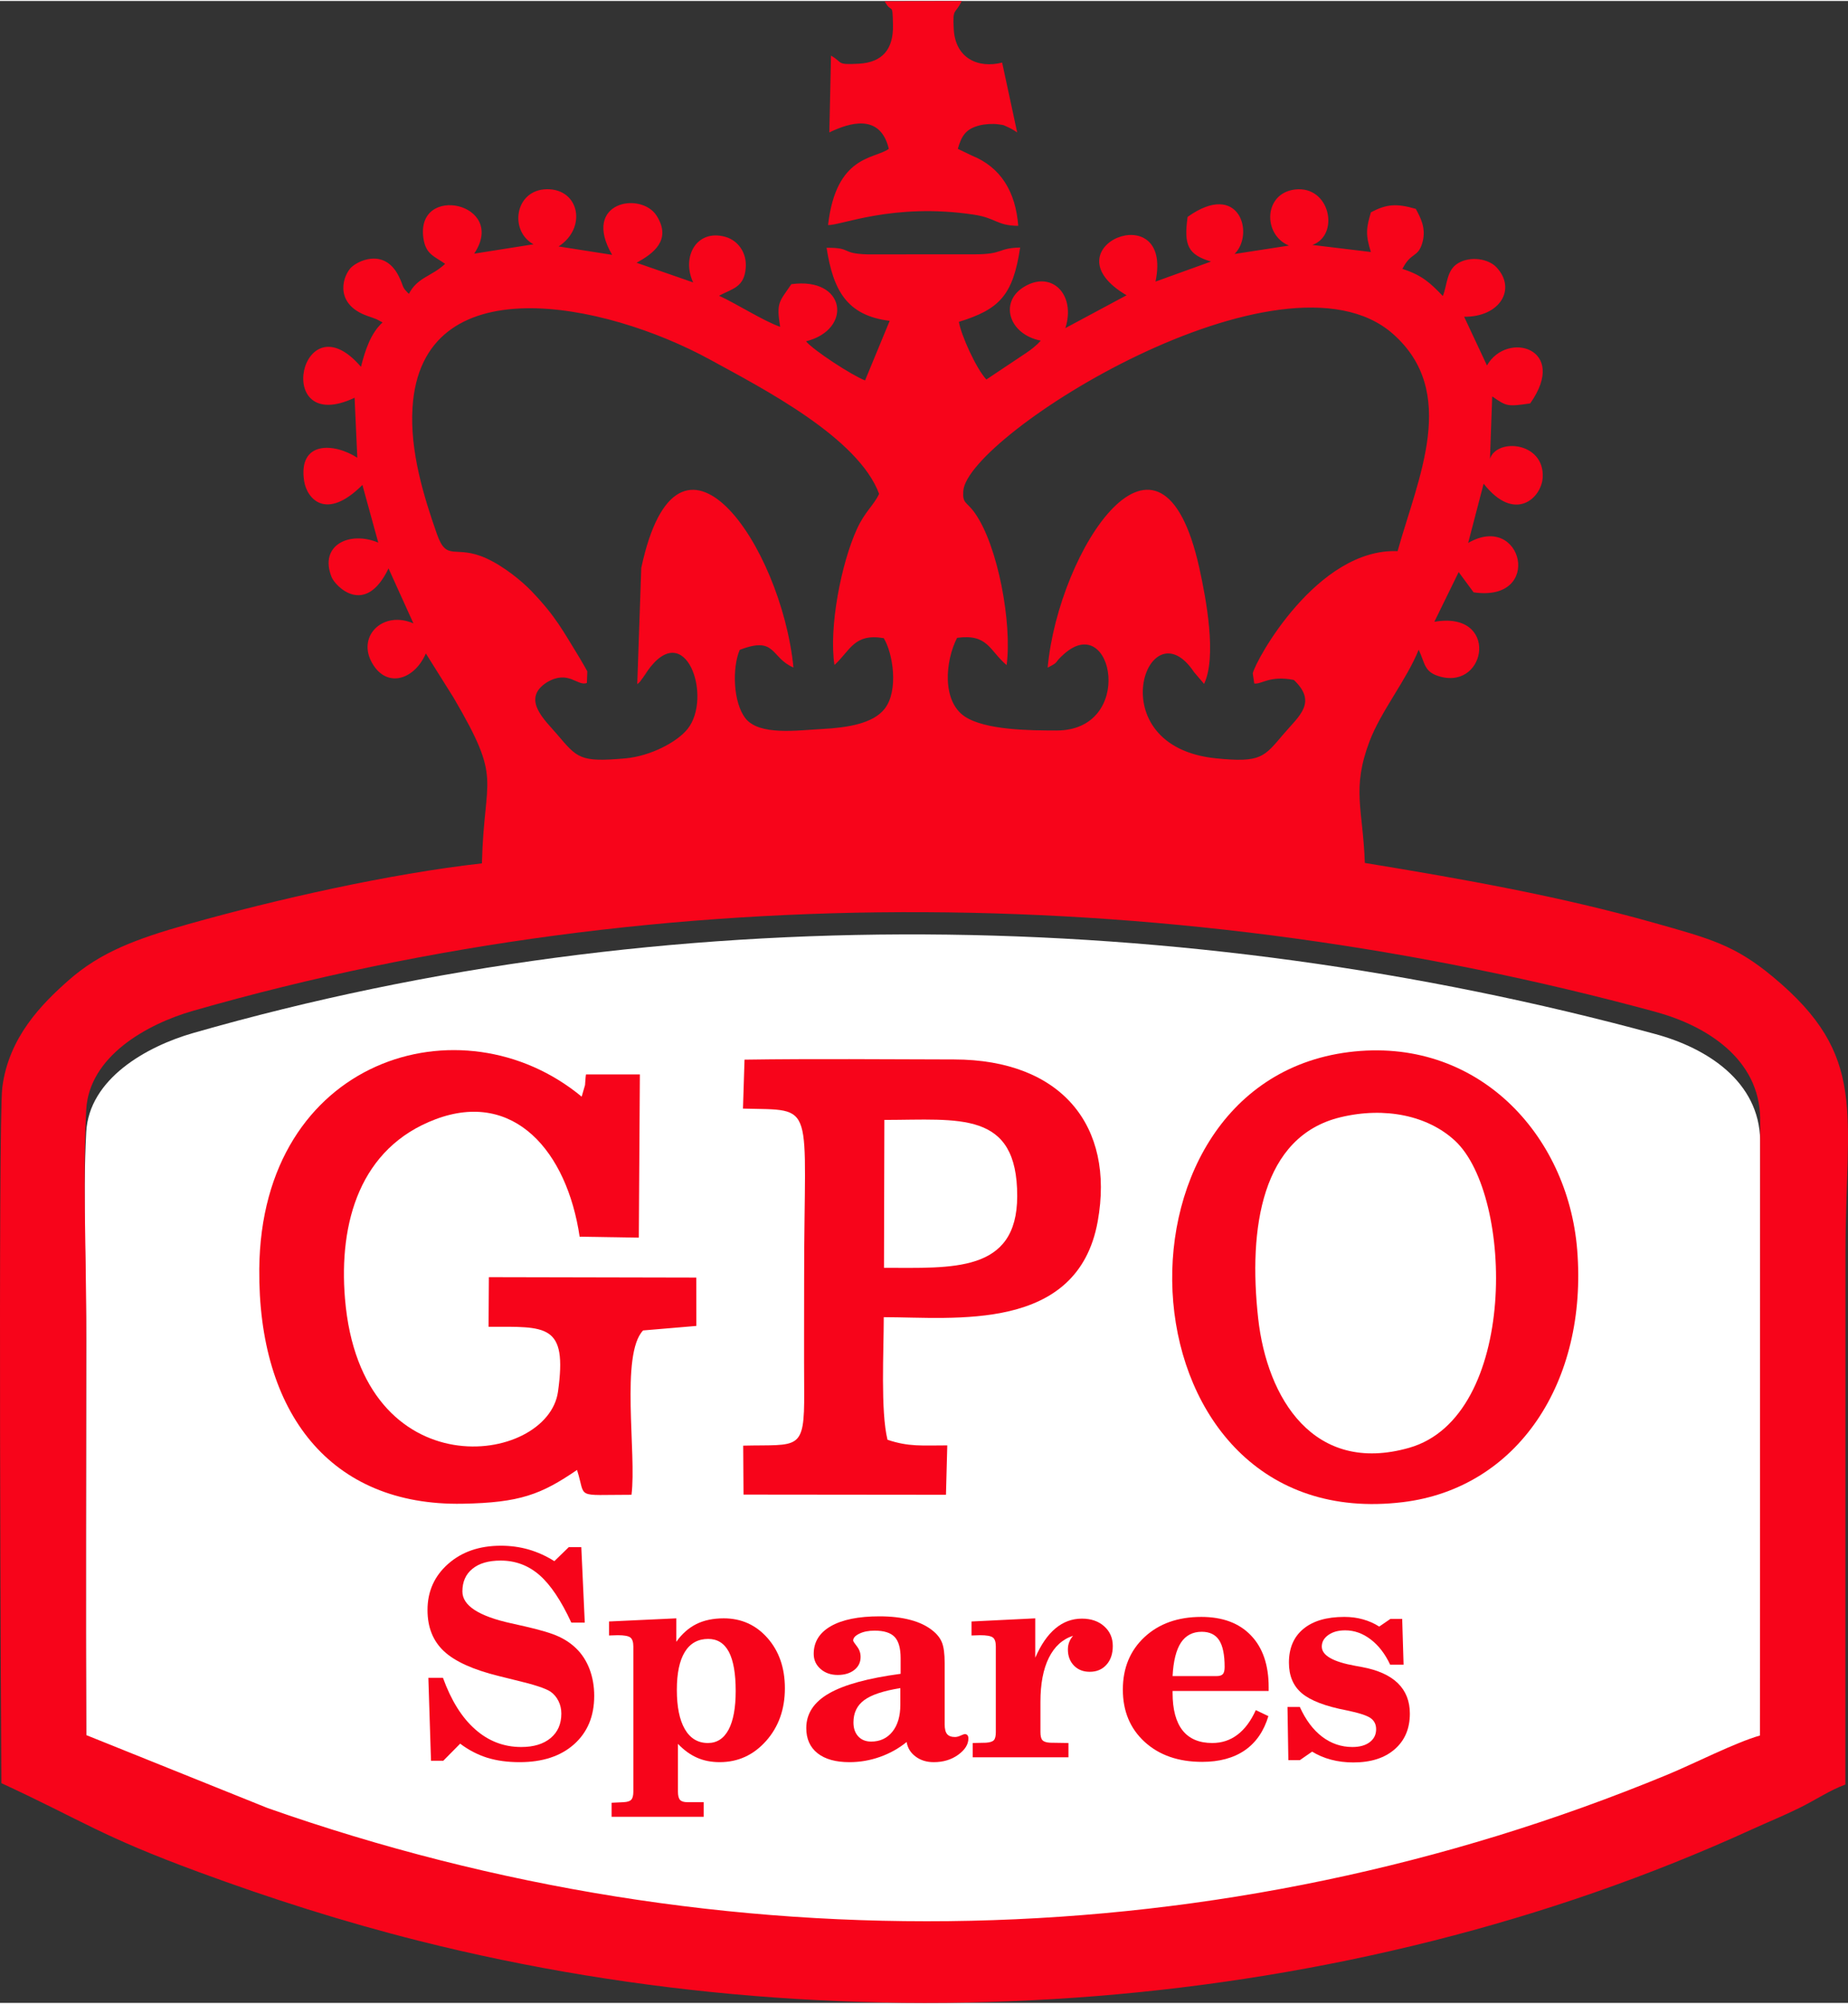 <?xml version="1.0" encoding="UTF-8"?>
<!DOCTYPE svg PUBLIC "-//W3C//DTD SVG 1.1//EN" "http://www.w3.org/Graphics/SVG/1.1/DTD/svg11.dtd">
<!-- Creator: CorelDRAW X7 -->
<svg xmlns="http://www.w3.org/2000/svg" xml:space="preserve" width="332px" height="360px" version="1.1" style="shape-rendering:geometricPrecision; text-rendering:geometricPrecision; image-rendering:optimizeQuality; fill-rule:evenodd; clip-rule:evenodd"
viewBox="0 0 109444 118559"
 xmlns:xlink="http://www.w3.org/1999/xlink">
 <rect x="0" y="0" width="109444" height="118559" fill="#333333" stroke="none"/>
 <defs>
  <style type="text/css">
   <![CDATA[
    .fil1 {fill:#F7041A}
    .fil0 {fill:white}
    .fil2 {fill:#F7041A;fill-rule:nonzero}
   ]]>
  </style>
 </defs>
 <g id="Layer_x0020_1">
  <path class="fil0" d="M5107 104015c-37,-8201 -3,-16411 -3,-24614 0,-3972 -208,-8519 3,-12418 170,-3148 3556,-5065 6330,-5862 28050,-8052 58655,-7541 86607,63 3053,831 6141,2803 6199,6289l-12 36568c-1477,419 -3873,1654 -5476,2317 -26443,10936 -55913,11481 -82900,1980l-10748 -4323z"/>
  <path class="fil1" d="M5107 102698c-37,-8202 -3,-16412 -3,-24615 1,-3971 -208,-8519 3,-12419 170,-3146 3555,-5064 6330,-5860 28051,-8053 58655,-7542 86606,62 3055,832 6143,2804 6200,6290l-11 36567c-1478,420 -3874,1654 -5478,2317 -26442,10936 -55912,11482 -82900,1981l-10747 -4323zm54508 -63366c328,-2440 -500,-7040 -1870,-8991 -506,-721 -750,-543 -696,-1324 232,-3298 18934,-15045 25444,-9302 3914,3454 1491,8525 276,12868 -4760,-187 -8420,6475 -8577,7240l88 595c423,74 903,-493 2345,-207 1406,1330 310,2126 -596,3189 -1174,1377 -1332,1721 -4004,1454 -7049,-703 -4031,-9201 -1306,-5101l590 690c764,-1609 124,-5025 -278,-6848 -2295,-10397 -8346,-1083 -8986,5888 764,-397 289,-209 986,-823 2891,-2544 4227,4550 -469,4545 -1601,-2 -4205,-26 -5415,-822 -1376,-906 -1169,-3302 -466,-4666 1833,-251 1911,751 2934,1615zm-35185 -15242c521,-8479 11356,-6276 17618,-2852 3156,1726 8774,4615 10016,7952 -334,702 -839,1049 -1307,2067 -945,2055 -1677,5866 -1338,8068 947,-864 1157,-1889 2919,-1589 548,896 889,3094 63,4170 -684,889 -2205,1130 -3708,1209 -1430,75 -3731,415 -4548,-636 -737,-948 -786,-3013 -335,-4051 2168,-834 1802,454 3181,1047 -722,-7259 -6823,-16112 -9013,-5901l-238 6891c266,-242 97,-71 366,-435 796,-1072 -608,866 205,-305 2279,-3285 3916,1504 2409,3389 -612,767 -2182,1607 -3693,1742 -2691,239 -2835,-18 -4035,-1426 -709,-833 -2156,-2097 -592,-3086 1281,-751 1797,266 2357,44l26 -687c-14,-41 -407,-714 -442,-772 -1015,-1653 -1417,-2465 -2855,-3970 -579,-606 -1661,-1487 -2685,-1951 -1852,-841 -2330,257 -2925,-1439 -779,-2219 -1605,-4896 -1446,-7479zm53290 -9641c1636,-574 1065,-3530 -1026,-3283 -1872,221 -1912,2688 -357,3320l-3226 498c1208,-1176 293,-4389 -2777,-2196 -234,1679 18,2235 1387,2644l-3288 1187c1080,-5156 -6550,-2027 -1714,810l-3625 1945c645,-2018 -854,-3482 -2516,-2400 -1387,903 -822,2772 1060,3142 -187,198 -182,201 -430,408 -143,119 -289,221 -441,325l-2351 1568c-593,-626 -1502,-2630 -1628,-3414 2396,-739 3205,-1567 3628,-4401 -1382,37 -946,400 -2714,403l-6355 2c-1592,-55 -858,-403 -2395,-390 393,2517 1194,4011 3737,4327l-1458 3529c-786,-306 -3042,-1773 -3497,-2317 2783,-699 2368,-3831 -868,-3383 -707,1046 -903,1066 -663,2524 -977,-339 -2530,-1337 -3619,-1841 815,-433 1492,-495 1581,-1656 70,-912 -474,-1622 -1201,-1829 -1710,-486 -2621,1187 -1913,2697l-3350 -1164c974,-536 2096,-1334 1191,-2778 -922,-1471 -4478,-840 -2639,2309l-3172 -497c1688,-1092 1238,-3412 -690,-3389 -1908,23 -2250,2471 -795,3261l-3514 555c2006,-3011 -3496,-4178 -3004,-897 142,951 660,1053 1284,1500 -805,757 -1632,783 -2146,1778 -463,-452 -269,-384 -603,-1051 -871,-1736 -2539,-859 -2876,-449 -517,629 -846,2140 1010,2803 274,99 293,94 559,202l352 187c-686,620 -1026,1610 -1280,2630 -3562,-4161 -5301,4157 -378,1831l161 3552c-1395,-899 -3511,-996 -3150,1374 159,1043 1289,2402 3452,237l939 3415c-1713,-716 -3526,159 -2760,2050 209,515 1974,2380 3368,-521l1475 3256c-1758,-766 -3290,685 -2507,2233 833,1648 2541,1165 3242,-454l1650 2632c2922,4995 1801,4513 1671,9801 -5464,610 -12221,2141 -17382,3596 -3120,880 -5218,1666 -7114,3343 -1551,1371 -3538,3353 -3909,6339 -252,2026 -81,38532 -55,41192 4908,2271 5836,3110 11731,5281 4198,1546 8500,2924 12986,4055 25809,6505 54807,4427 78911,-6577 1014,-463 1866,-803 2860,-1292 970,-478 1790,-1044 2720,-1385l6 -31435c0,-8416 1387,-11684 -4311,-16410 -2271,-1884 -3722,-2252 -7030,-3187 -5533,-1563 -11281,-2590 -17124,-3546 -112,-3197 -793,-4366 277,-7200 677,-1792 2203,-3653 2911,-5427 394,826 307,1331 1286,1596 2779,751 3469,-3918 -357,-3250l1440 -2944 884 1199c4164,615 2910,-4797 -322,-2924l916 -3510c1844,2351 3435,850 3499,-376 109,-2092 -2703,-2347 -3123,-1100l132 -3692c870,601 900,608 2250,414 2300,-3260 -1365,-4329 -2561,-2248l-1351 -2884c2122,22 3120,-1647 1914,-2930 -475,-505 -1532,-677 -2263,-247 -707,417 -642,1280 -913,1949 -720,-746 -1212,-1230 -2395,-1605 516,-1022 921,-636 1185,-1561 246,-862 -137,-1518 -392,-1995 -1162,-337 -1738,-278 -2657,203 -270,916 -334,1303 -3,2352l-3467 -419z"/>
  <path class="fil1" d="M49215 3237l-99 4547c1174,-566 3015,-1157 3522,973 -827,617 -3119,335 -3597,4510 713,56 3841,-1337 8637,-612 1328,202 1344,651 2626,662 -157,-2013 -1024,-3464 -2750,-4162l-830 -398c225,-788 489,-1186 1288,-1388 317,-80 771,-112 1095,-66 465,66 231,23 601,175 62,25 128,65 183,92 54,26 133,80 177,103 43,23 113,77 172,111l-890 -4135c-1415,359 -2766,-244 -2866,-1971 -77,-1319 76,-832 472,-1678l-4562 15c425,818 465,-65 491,1433 25,1415 -630,2192 -2024,2268 -1366,76 -911,-63 -1646,-479z"/>
  <path class="fil1" d="M34173 86996c556,1730 -200,1471 3226,1471 310,-2410 -669,-8320 687,-9733l3153 -267 -3 -2863 -12283 -26 -19 2939c3424,0 4679,-203 4112,3845 -612,4361 -11672,5865 -12615,-5512 -374,-4513 889,-8941 5366,-10624 4648,-1748 7783,1904 8531,6956l3505 56 62 -9668 -3191 0c-22,83 -56,629 -57,634l-199 685c-7111,-5891 -18987,-2277 -19093,10211 -72,8508 4195,14043 12050,13897 3380,-64 4636,-543 6768,-2001z"/>
  <path class="fil1" d="M79386 66109c2651,-639 5187,-91 6783,1390 3491,3237 3741,16345 -2713,18185 -5651,1611 -8418,-2930 -8943,-7662 -592,-5337 201,-10786 4873,-11913zm487 -3858c-15098,1911 -13679,28708 3211,26652 6799,-828 10950,-7126 10322,-14941 -551,-6858 -5953,-12670 -13533,-11711z"/>
  <path class="fil1" d="M52375 66267c4429,-3 7878,-583 7867,4523 -9,4556 -3876,4234 -7890,4236l23 -8759zm-8374 -671c4385,119 3624,-570 3622,9967 0,2274 -11,4550 3,6823 21,3535 -319,3092 -3612,3171l19 2898 11990 12 78 -2925c-1496,0 -2280,91 -3540,-333 -417,-1690 -222,-5242 -222,-7260 4166,0 11484,930 12672,-5679 1016,-5655 -2154,-9572 -8502,-9584 -4124,-8 -8296,-50 -12416,12l-92 2898z"/>
  <path class="fil2" d="M25525 104217l-156 -4911 864 0c486,1340 1120,2359 1911,3053 787,697 1696,1045 2726,1045 740,0 1318,-178 1741,-531 421,-352 633,-835 633,-1447 0,-272 -57,-520 -170,-746 -113,-225 -265,-409 -460,-547 -285,-198 -990,-429 -2114,-694 -414,-99 -736,-178 -968,-240 -1512,-373 -2596,-864 -3243,-1471 -646,-604 -971,-1417 -971,-2436 0,-1103 407,-2012 1220,-2731 813,-720 1854,-1078 3127,-1078 573,0 1120,75 1645,225 523,152 1030,381 1521,689l853 -830 742 0 206 4471 -796 0c-601,-1301 -1230,-2241 -1885,-2814 -657,-573 -1423,-861 -2300,-861 -717,0 -1273,161 -1671,486 -398,321 -596,770 -596,1343 0,832 963,1462 2885,1885 358,79 629,139 818,184 915,209 1578,406 1985,595 409,186 758,423 1052,711 342,330 604,737 790,1222 184,486 277,1014 277,1587 0,1202 -398,2156 -1191,2864 -793,708 -1868,1061 -3226,1061 -717,0 -1357,-87 -1922,-262 -564,-178 -1098,-454 -1600,-833l-999 1011 -728 0z"/>
  <path id="1" class="fil2" d="M40150 106046c0,234 42,400 124,491 81,90 231,135 448,135l951 0 0 864 -5452 0 0 -830 706 -34c225,-11 381,-59 460,-150 81,-87 121,-248 121,-476l0 -8589c0,-271 -60,-451 -181,-542 -121,-87 -369,-132 -745,-132 -51,0 -133,3 -245,8 -113,6 -204,9 -269,9l0 -830 3983 -186 0 1391c336,-474 734,-824 1191,-1053 457,-226 996,-338 1620,-338 1041,0 1905,389 2591,1165 685,779 1030,1770 1030,2978 0,1244 -373,2286 -1115,3121 -745,835 -1660,1253 -2746,1253 -497,0 -946,-87 -1344,-265 -400,-175 -776,-449 -1128,-818l0 2828zm-65 -6026c0,1007 158,1783 474,2328 316,545 773,819 1366,819 536,0 942,-265 1225,-793 279,-528 420,-1293 420,-2289 0,-1030 -135,-1801 -403,-2314 -272,-511 -678,-768 -1225,-768 -604,0 -1067,257 -1383,768 -316,513 -474,1261 -474,2249z"/>
  <path id="2" class="fil2" d="M53321 99916c-1002,160 -1716,397 -2139,711 -426,313 -638,753 -638,1323 0,348 96,621 285,827 189,204 446,305 765,305 522,0 942,-195 1256,-584 313,-390 471,-923 471,-1601l0 -981zm2625 2144c0,271 48,463 144,579 95,115 253,172 468,172 99,0 212,-28 339,-87 127,-57 206,-85 240,-85 65,0 118,20 158,65 37,45 56,107 56,192 0,353 -200,674 -604,968 -404,291 -886,437 -1448,437 -420,0 -779,-110 -1075,-333 -299,-223 -474,-511 -530,-861 -463,379 -988,672 -1575,881 -587,209 -1191,313 -1815,313 -810,0 -1439,-175 -1885,-527 -446,-353 -669,-850 -669,-1491 0,-852 448,-1538 1343,-2051 895,-517 2312,-904 4245,-1163l0 -920c0,-596 -119,-1016 -356,-1265 -237,-248 -632,-372 -1182,-372 -359,0 -661,59 -904,178 -245,118 -369,256 -369,409 0,39 73,152 220,341 147,187 220,396 220,630 0,319 -124,575 -375,773 -251,195 -579,294 -979,294 -410,0 -748,-119 -1019,-356 -268,-237 -404,-534 -404,-892 0,-706 339,-1253 1016,-1642 680,-387 1637,-582 2879,-582 694,0 1304,71 1831,212 525,138 960,347 1302,621 270,211 460,448 567,716 107,266 161,675 161,1226l0 3620z"/>
  <path id="3" class="fil2" d="M57605 104013l0 -846 793 -17c231,-17 387,-68 463,-153 76,-84 115,-243 115,-474l0 -5068c0,-272 -59,-452 -180,-540 -122,-87 -373,-132 -753,-132 -51,0 -133,3 -246,8 -113,6 -198,9 -260,9l0 -830 3774 -186 0 2331c333,-765 728,-1343 1194,-1733 462,-387 985,-581 1569,-581 542,0 982,152 1320,454 339,305 509,691 509,1166 0,462 -124,832 -376,1112 -251,279 -581,417 -991,417 -381,0 -691,-121 -931,-366 -240,-246 -361,-565 -361,-957 0,-156 25,-297 76,-429 48,-133 127,-260 231,-381 -629,203 -1106,640 -1436,1306 -330,666 -497,1536 -497,2605l0 1795c0,231 40,390 119,477 81,90 234,139 460,150l1081 17 0 846 -5673 0z"/>
  <path id="4" class="fil2" d="M74372 101219l745 356c-265,886 -728,1561 -1391,2021 -666,460 -1510,688 -2535,688 -1405,0 -2537,-395 -3401,-1182 -860,-788 -1292,-1820 -1292,-3099 0,-1276 429,-2314 1284,-3110 858,-796 1978,-1194 3361,-1194 1262,0 2241,364 2941,1095 700,728 1050,1753 1050,3068l0 223 -5690 0 0 115c0,980 198,1719 590,2219 395,499 982,748 1759,748 567,0 1066,-164 1495,-492 432,-327 793,-812 1084,-1456zm-4928 -2015l2603 0c177,0 302,-39 372,-115 71,-77 107,-218 107,-424 0,-728 -110,-1259 -327,-1589 -217,-330 -559,-497 -1028,-497 -539,0 -951,218 -1236,649 -282,435 -445,1093 -491,1976z"/>
  <path id="5" class="fil2" d="M76249 101033l731 0c347,768 787,1355 1320,1761 537,406 1132,610 1793,610 431,0 773,-96 1024,-285 254,-192 381,-446 381,-768 0,-288 -110,-508 -333,-663 -223,-155 -697,-308 -1425,-457 -1251,-240 -2131,-579 -2642,-1011 -511,-432 -764,-1036 -764,-1812 0,-860 284,-1527 855,-1998 570,-474 1379,-711 2427,-711 389,0 762,48 1109,147 350,99 669,240 957,426l663 -455 697 0 82 2710 -796 0c-296,-635 -680,-1135 -1149,-1493 -468,-359 -971,-539 -1510,-539 -409,0 -742,90 -999,274 -260,183 -389,412 -389,688 0,525 668,906 2004,1143 160,29 285,51 372,68 943,175 1654,494 2128,957 474,463 711,1064 711,1801 0,888 -299,1591 -897,2110 -599,523 -1414,782 -2450,782 -463,0 -903,-54 -1315,-163 -415,-110 -787,-268 -1126,-477l-728 505 -680 0 -51 -3150z"/>
 </g>
</svg>
